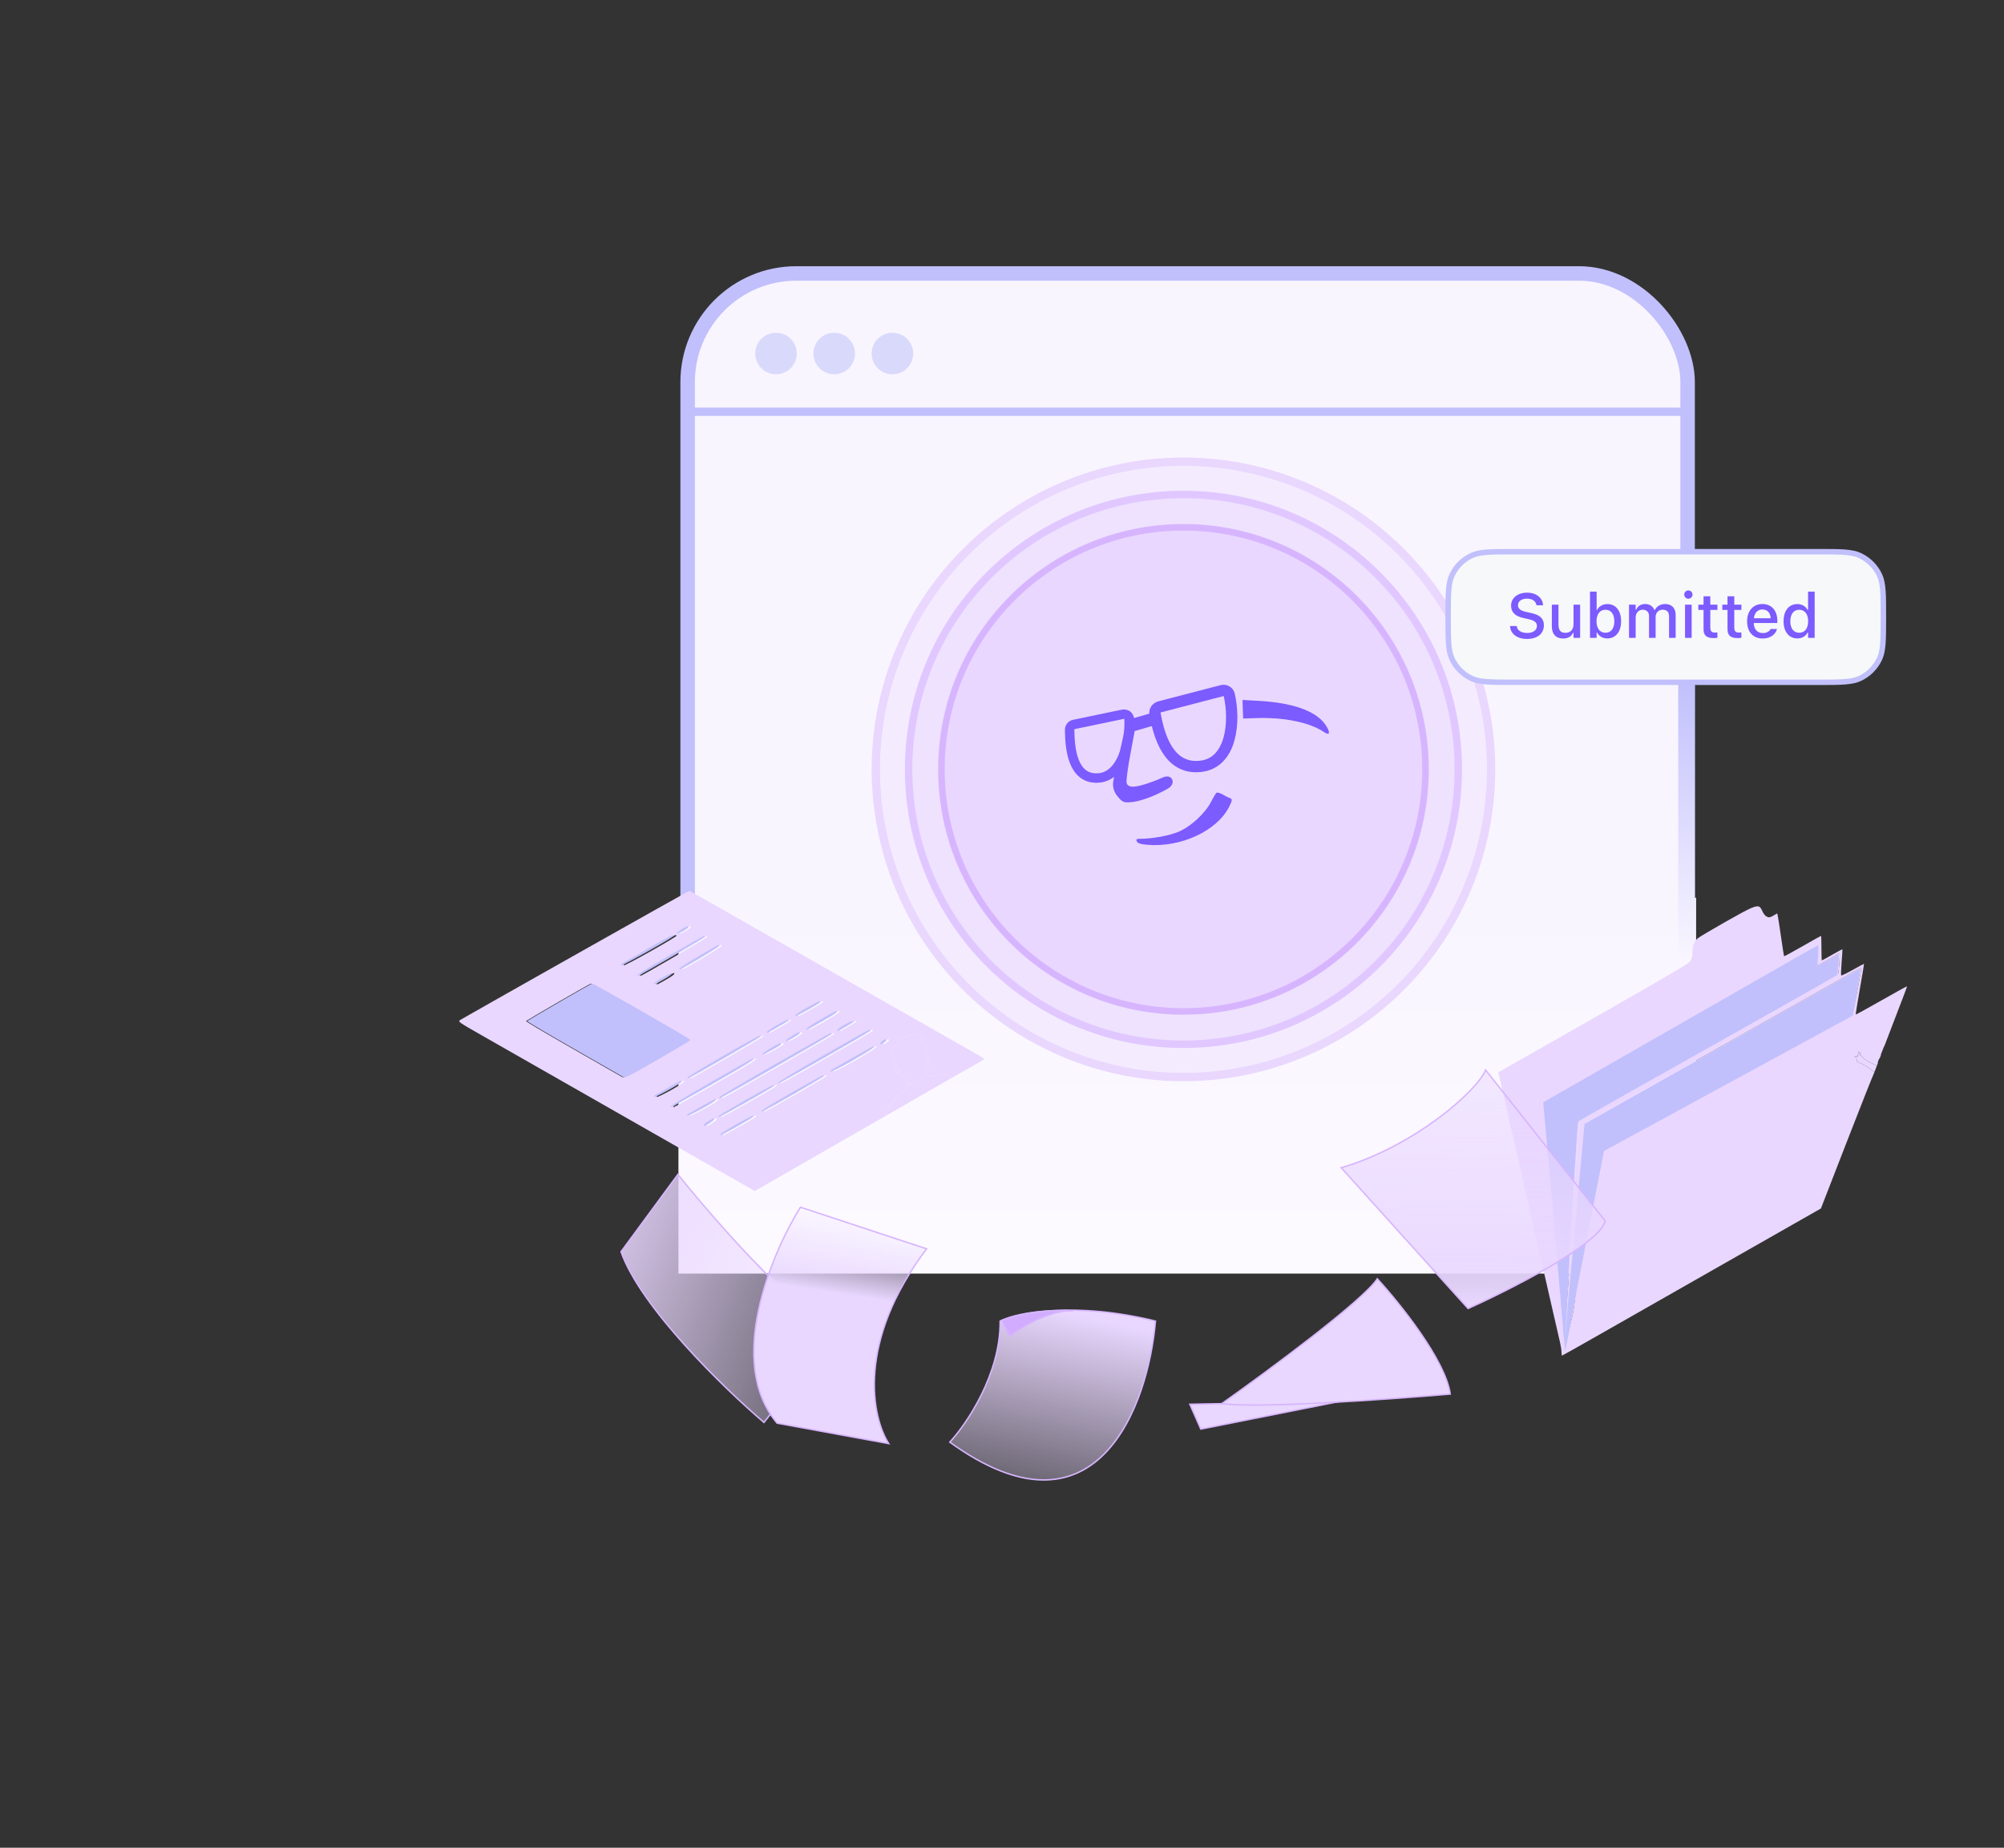 <svg width="384" height="354" viewBox="0 0 384 354" fill="none" xmlns="http://www.w3.org/2000/svg">
<rect x="0" y="0" width="384" height="354" fill="#333333" stroke="none"/>
<rect x="131.762" y="52.389" width="191.613" height="177.728" rx="20.828" fill="#F9F5FF" stroke="#C1C0FC" stroke-width="2.777"/>
<rect width="195" height="72" transform="translate(130 172)" fill="url(#paint0_linear_4949_20496)"/>
<line x1="131.965" y1="78.884" x2="323.168" y2="78.884" stroke="#C1C0FC" stroke-width="1.593"/>
<circle cx="148.696" cy="67.731" r="3.983" fill="#D9D9FB"/>
<circle cx="159.851" cy="67.731" r="3.983" fill="#D9D9FB"/>
<circle cx="171.003" cy="67.731" r="3.983" fill="#D9D9FB"/>
<circle cx="226.771" cy="147.398" r="58.954" fill="#F4EBFF" stroke="#E9D7FE" stroke-width="1.593"/>
<circle cx="226.77" cy="147.398" r="52.666" fill="#EEE2FE" stroke="#E1C7FF" stroke-width="1.423"/>
<circle cx="226.77" cy="147.399" r="46.377" fill="#E9D7FF" stroke="#D7B5FE" stroke-width="1.253"/>
<path fill-rule="evenodd" clip-rule="evenodd" d="M217.26 140.939C217.579 139.24 217.777 137.319 216.446 136.215C216.372 136.208 216.333 136.18 216.338 136.129L214.296 145.303C214.305 145.335 214.295 145.378 214.267 145.433C214.141 145.677 213.811 147.077 213.533 148.544L213.335 149.594C213.141 150.62 213.411 151.679 214.072 152.487C214.998 153.618 215.255 153.756 216.357 153.714C218.139 153.645 220.9 152.692 223.456 151.265C223.61 151.18 223.755 151.097 223.892 151.016C224.701 150.538 225.04 149.549 224.304 148.966C223.852 148.608 223.14 148.774 222.622 149.026C222.157 149.252 221.552 149.497 220.79 149.775C217.642 150.926 216.273 151.011 215.896 150.08C215.746 149.71 216.046 147.413 216.698 143.937L217.26 140.939Z" fill="#7C5BFF"/>
<path fill-rule="evenodd" clip-rule="evenodd" d="M233.084 151.896C232.938 152.022 232.471 152.804 232.046 153.633C230.903 155.859 228.152 158.382 225.783 159.374C223.995 160.124 220.689 160.711 218.312 160.701C217.785 160.699 217.656 160.834 217.834 161.198C218.012 161.562 218.557 161.738 219.843 161.848C226.293 162.397 233.203 159.184 235.536 154.55C236.115 153.398 236.157 153.081 235.748 152.941C235.467 152.845 234.813 152.519 234.293 152.216C233.774 151.913 233.23 151.769 233.084 151.896Z" fill="#7C5BFF"/>
<path d="M238.208 137.658L238.147 135.88L238.086 134.101L241.067 134.264C247.637 134.621 252.065 136.17 253.906 138.755C254.965 140.241 254.873 141.043 253.732 140.271C250.967 138.397 246.084 137.389 240.673 137.574L238.208 137.658Z" fill="#7C5BFF"/>
<path d="M234.141 132.316L222.199 135.424C221.601 135.58 221.215 136.162 221.323 136.771C222.053 140.885 223.877 147.457 229.986 146.827C236.164 146.191 236.667 137.959 235.542 133.124C235.398 132.502 234.759 132.155 234.141 132.316Z" stroke="#7C5BFF" stroke-width="2.168"/>
<path d="M215.137 136.846L205.798 138.789C205.311 138.89 204.959 139.314 204.962 139.811C204.986 143.391 205.512 149.251 210.318 149.06C215.075 148.871 216.542 141.991 216.348 137.744C216.32 137.131 215.738 136.721 215.137 136.846Z" stroke="#7C5BFF" stroke-width="1.807"/>
<rect x="216.331" y="137.848" width="4.818" height="2.422" transform="rotate(-16.138 216.331 137.848)" fill="#7C5BFF"/>
<path d="M277.484 118.206C277.484 116.01 277.485 114.392 277.583 113.111C277.681 111.835 277.873 110.936 278.235 110.171C279.008 108.536 280.325 107.219 281.96 106.446C282.725 106.084 283.624 105.891 284.9 105.794C286.181 105.695 287.799 105.695 289.995 105.695H348.379C350.575 105.695 352.193 105.695 353.474 105.794C354.75 105.891 355.649 106.084 356.414 106.446C358.049 107.219 359.365 108.536 360.139 110.171C360.501 110.936 360.693 111.835 360.791 113.111C360.889 114.392 360.89 116.01 360.89 118.206C360.89 120.402 360.889 122.02 360.791 123.301C360.693 124.577 360.501 125.476 360.139 126.241C359.365 127.876 358.049 129.193 356.414 129.966C355.649 130.328 354.75 130.52 353.474 130.618C352.193 130.716 350.575 130.717 348.379 130.717H289.995C287.799 130.717 286.181 130.716 284.9 130.618C283.624 130.52 282.725 130.328 281.96 129.966C280.325 129.193 279.008 127.876 278.235 126.241C277.873 125.476 277.681 124.577 277.583 123.301C277.485 122.02 277.484 120.402 277.484 118.206Z" fill="#F6F8FA"/>
<path d="M277.484 118.206C277.484 116.01 277.485 114.392 277.583 113.111C277.681 111.835 277.873 110.936 278.235 110.171C279.008 108.536 280.325 107.219 281.96 106.446C282.725 106.084 283.624 105.891 284.9 105.794C286.181 105.695 287.799 105.695 289.995 105.695H348.379C350.575 105.695 352.193 105.695 353.474 105.794C354.75 105.891 355.649 106.084 356.414 106.446C358.049 107.219 359.365 108.536 360.139 110.171C360.501 110.936 360.693 111.835 360.791 113.111C360.889 114.392 360.89 116.01 360.89 118.206C360.89 120.402 360.889 122.02 360.791 123.301C360.693 124.577 360.501 125.476 360.139 126.241C359.365 127.876 358.049 129.193 356.414 129.966C355.649 130.328 354.75 130.52 353.474 130.618C352.193 130.716 350.575 130.717 348.379 130.717H289.995C287.799 130.717 286.181 130.716 284.9 130.618C283.624 130.52 282.725 130.328 281.96 129.966C280.325 129.193 279.008 127.876 278.235 126.241C277.873 125.476 277.681 124.577 277.583 123.301C277.485 122.02 277.484 120.402 277.484 118.206Z" stroke="#C1C0FC" stroke-width="1.043"/>
<path d="M292.607 122.411C290.697 122.411 289.472 121.444 289.355 120.021L289.349 119.944H290.638L290.644 120.009C290.714 120.776 291.529 121.269 292.66 121.269C293.738 121.269 294.505 120.729 294.505 119.944V119.938C294.505 119.288 294.048 118.866 292.929 118.626L292.003 118.427C290.287 118.063 289.548 117.267 289.548 116.019V116.013C289.554 114.554 290.82 113.546 292.613 113.546C294.406 113.546 295.578 114.56 295.671 115.872L295.677 115.954H294.406L294.394 115.878C294.283 115.187 293.621 114.683 292.595 114.688C291.605 114.688 290.873 115.151 290.873 115.948V115.954C290.873 116.581 291.318 116.991 292.414 117.226L293.333 117.431C295.109 117.812 295.835 118.526 295.835 119.78V119.786C295.835 121.403 294.576 122.411 292.607 122.411ZM299.539 122.329C298.103 122.329 297.359 121.468 297.359 119.962V115.843H298.63V119.663C298.63 120.718 299.017 121.239 299.949 121.239C300.968 121.239 301.513 120.601 301.513 119.575V115.843H302.779V122.206H301.513V121.245H301.414C301.109 121.931 300.464 122.329 299.539 122.329ZM307.994 122.312C307.103 122.312 306.406 121.901 306.037 121.204H305.943V122.206H304.671V113.347H305.943V116.851H306.037C306.376 116.165 307.121 115.731 307.994 115.731C309.611 115.731 310.63 117.003 310.63 119.019V119.03C310.63 121.028 309.599 122.312 307.994 122.312ZM307.636 121.228C308.697 121.228 309.335 120.396 309.335 119.03V119.019C309.335 117.653 308.697 116.821 307.636 116.821C306.576 116.821 305.919 117.659 305.919 119.019V119.03C305.919 120.39 306.576 121.228 307.636 121.228ZM312.148 122.206V115.843H313.419V116.821H313.513C313.794 116.124 314.416 115.72 315.248 115.72C316.115 115.72 316.73 116.171 317.011 116.856H317.111C317.433 116.171 318.166 115.72 319.05 115.72C320.333 115.72 321.083 116.493 321.083 117.817V122.206H319.818V118.122C319.818 117.243 319.419 116.81 318.587 116.81C317.779 116.81 317.246 117.413 317.246 118.181V122.206H315.98V117.993C315.98 117.267 315.505 116.81 314.755 116.81C313.988 116.81 313.419 117.466 313.419 118.298V122.206H312.148ZM323.521 114.706C323.082 114.706 322.724 114.349 322.724 113.915C322.724 113.476 323.082 113.118 323.521 113.118C323.955 113.118 324.318 113.476 324.318 113.915C324.318 114.349 323.955 114.706 323.521 114.706ZM322.882 122.206V115.843H324.148V122.206H322.882ZM328.402 122.247C327.001 122.247 326.427 121.755 326.427 120.53V116.845H325.431V115.843H326.427V114.237H327.722V115.843H329.087V116.845H327.722V120.226C327.722 120.911 327.98 121.192 328.607 121.192C328.8 121.192 328.912 121.187 329.087 121.169V122.183C328.882 122.218 328.648 122.247 328.402 122.247ZM332.996 122.247C331.595 122.247 331.021 121.755 331.021 120.53V116.845H330.025V115.843H331.021V114.237H332.316V115.843H333.681V116.845H332.316V120.226C332.316 120.911 332.574 121.192 333.201 121.192C333.394 121.192 333.505 121.187 333.681 121.169V122.183C333.476 122.218 333.242 122.247 332.996 122.247ZM337.765 122.329C335.902 122.329 334.777 121.058 334.777 119.042V119.036C334.777 117.05 335.925 115.72 337.701 115.72C339.476 115.72 340.566 117.003 340.566 118.913V119.358H336.054C336.078 120.577 336.746 121.286 337.794 121.286C338.609 121.286 339.095 120.882 339.248 120.554L339.271 120.507L340.496 120.501L340.484 120.554C340.273 121.392 339.394 122.329 337.765 122.329ZM337.707 116.763C336.839 116.763 336.183 117.354 336.072 118.45H339.306C339.207 117.313 338.568 116.763 337.707 116.763ZM344.398 122.312C342.798 122.312 341.761 121.028 341.761 119.03V119.019C341.761 117.003 342.781 115.731 344.398 115.731C345.271 115.731 346.015 116.165 346.355 116.851H346.455V113.347H347.72V122.206H346.455V121.204H346.355C345.986 121.901 345.289 122.312 344.398 122.312ZM344.761 121.228C345.822 121.228 346.472 120.39 346.472 119.03V119.019C346.472 117.659 345.816 116.821 344.761 116.821C343.695 116.821 343.056 117.653 343.056 119.019V119.03C343.056 120.396 343.695 121.228 344.761 121.228Z" fill="#7C5BFF"/>
<rect x="321.576" y="130.668" width="3.187" height="54.174" fill="url(#paint1_linear_4949_20496)"/>
<path fill-rule="evenodd" clip-rule="evenodd" d="M136.338 173.049C138.644 174.368 150.714 181.235 163.161 188.309C189.686 203.385 188.699 202.819 188.61 202.905C188.447 203.065 184.56 205.289 182.87 206.211C182.424 206.454 182.132 206.607 182.101 206.607C182.004 206.607 181.871 206.469 181.807 206.301C181.609 205.785 180.259 205.671 178.881 206.055C178.189 206.247 177.534 206.349 177.424 206.282C177.092 206.076 177.202 205.329 177.649 204.761C178.195 204.067 178.208 202.889 177.674 202.555C177.309 202.327 177.302 202.247 177.578 201.586C177.968 200.653 177.779 200.05 177.096 200.05C176.614 200.05 176.583 199.992 176.708 199.328C176.862 198.506 176.457 198.147 175.375 198.147C173.568 198.147 171.68 199.283 172.018 200.165C172.09 200.351 172.055 200.44 171.94 200.369C171.609 200.164 170.881 200.665 170.881 201.098C170.881 201.317 171.069 201.936 171.3 202.473C171.673 203.344 171.682 203.465 171.385 203.579C170.649 203.861 171.701 205.972 172.577 205.972C173.036 205.972 173.565 206.567 173.862 207.419C174.096 208.09 174.078 208.117 172.303 209.845C170.899 211.211 170.422 211.832 170.119 212.686L169.731 213.778L157.174 220.98L144.618 228.182L120.578 214.47C107.356 206.928 94.551 199.627 92.122 198.245C87.819 195.797 87.719 195.724 88.191 195.406C88.772 195.016 131.994 170.652 132.106 170.652C132.128 170.652 134.033 171.731 136.338 173.049ZM131.013 178.093C130.431 178.459 130.07 178.796 130.21 178.843C130.515 178.946 132.388 177.886 132.388 177.611C132.388 177.3 132.13 177.39 131.013 178.093ZM124.562 181.784C122.061 183.232 119.873 184.501 119.699 184.604C119.526 184.706 119.452 184.859 119.535 184.941C119.699 185.106 129.626 179.531 129.634 179.27C129.644 178.905 128.885 179.281 124.562 181.784ZM128.996 182.919C123.515 186.083 122.192 186.937 122.776 186.937C123.055 186.937 135.56 179.645 135.56 179.483C135.56 179.395 135.485 179.323 135.394 179.323C135.303 179.323 132.424 180.942 128.996 182.919ZM134.348 183.2C131.061 185.14 130.319 185.668 130.879 185.668C131.201 185.668 138.187 181.489 138.267 181.248C138.31 181.12 138.266 181.023 138.169 181.032C138.072 181.041 136.353 182.017 134.348 183.2ZM127.465 187.274C126.566 187.795 125.831 188.321 125.831 188.443C125.831 188.71 125.794 188.725 127.574 187.713C128.92 186.949 129.361 186.589 129.178 186.407C129.134 186.363 128.363 186.753 127.465 187.274ZM106.972 191.98C103.637 193.918 100.856 195.556 100.792 195.621C100.727 195.685 104.741 198.058 109.711 200.893C114.68 203.728 118.939 206.171 119.174 206.321C119.559 206.565 120.235 206.229 125.836 203.002C129.265 201.026 132.093 199.34 132.121 199.254C132.179 199.076 113.56 188.408 113.243 188.437C113.129 188.448 110.307 190.042 106.972 191.98ZM155.23 192.992C153.086 194.241 152.76 194.478 152.94 194.659C153.068 194.787 157.482 192.304 157.672 191.998C157.946 191.554 157.126 191.888 155.23 192.992ZM157.779 195.281C156.331 196.123 155.105 196.934 155.056 197.083C154.937 197.44 154.929 197.444 158.152 195.609C160.721 194.146 161.361 193.67 160.676 193.728C160.531 193.74 159.227 194.439 157.779 195.281ZM149.319 196.423C148.336 196.985 147.492 197.565 147.444 197.711C147.373 197.923 147.456 197.924 147.856 197.714C149.066 197.079 151.634 195.564 151.634 195.485C151.634 195.218 150.911 195.511 149.319 196.423ZM162.262 196.365C161.139 197.001 160.605 197.512 161.062 197.512C161.248 197.512 164.113 195.815 164.113 195.705C164.113 195.452 163.467 195.682 162.262 196.365ZM158.204 202.249C153.5 204.953 149.608 207.291 149.557 207.446C149.449 207.768 149.767 207.595 159.849 201.848C163.931 199.522 167.274 197.547 167.278 197.459C167.282 197.372 167.166 197.308 167.021 197.318C166.876 197.327 162.908 199.546 158.204 202.249ZM152.216 198.487C151.547 198.9 151 199.335 151 199.452C151 199.716 153.599 198.279 153.707 197.956C153.834 197.575 153.498 197.694 152.216 198.487ZM148.892 203.964C143.137 207.256 138.39 210.067 138.343 210.209C138.296 210.351 138.354 210.431 138.473 210.387C139.112 210.153 159.879 198.227 159.881 198.094C159.882 198.007 159.764 197.945 159.618 197.956C159.473 197.968 154.646 200.671 148.892 203.964ZM138.997 202.335C135.246 204.506 132.176 206.366 132.176 206.468C132.176 206.569 132.343 206.588 132.546 206.51C133.173 206.271 145.798 198.966 146.128 198.653C147.023 197.802 145.243 198.721 138.997 202.335ZM169.665 199.359C169.203 199.669 169.025 200.055 169.347 200.046C169.435 200.043 169.733 199.866 170.011 199.653C170.631 199.176 170.325 198.916 169.665 199.359ZM148.193 200.796C146.186 201.971 146.003 202.511 147.986 201.408C149.954 200.313 150.154 200.183 150.154 199.999C150.154 199.705 149.839 199.833 148.193 200.796ZM163.796 202.7C161.702 203.912 159.903 204.935 159.798 204.973C159.694 205.011 159.646 205.15 159.692 205.281C159.742 205.421 161.454 204.56 163.791 203.222C167.301 201.211 168.421 200.443 167.779 200.485C167.682 200.491 165.889 201.488 163.796 202.7ZM136.829 207.257C130.038 211.154 128.525 212.106 129.119 212.106C129.202 212.106 132.779 210.1 137.068 207.649C143.798 203.802 145.465 202.748 144.708 202.814C144.62 202.821 141.075 204.821 136.829 207.257ZM177.646 203.487C177.644 203.749 177.55 204.106 177.437 204.28C177.285 204.516 177.232 204.394 177.229 203.805C177.227 203.368 177.321 203.011 177.437 203.011C177.554 203.011 177.647 203.225 177.646 203.487ZM172.25 204.693C172.647 205.46 172.652 205.566 172.284 205.425C172.04 205.332 171.515 204.472 171.515 204.165C171.515 203.835 171.979 204.168 172.25 204.693ZM152.48 209.167C147.117 212.223 145.758 213.089 146.596 212.918C147.109 212.814 158.402 206.323 158.402 206.132C158.402 206.045 158.331 205.973 158.244 205.973C158.156 205.973 155.563 207.41 152.48 209.167ZM176.909 206.607C176.837 206.723 176.683 206.818 176.566 206.818C176.45 206.818 176.414 206.723 176.486 206.607C176.557 206.491 176.711 206.395 176.828 206.395C176.944 206.395 176.98 206.491 176.909 206.607ZM128.475 208.411C127.195 209.158 126.063 209.801 125.958 209.838C125.853 209.876 125.806 210.009 125.852 210.135C125.943 210.381 130.962 207.606 131.083 207.244C131.21 206.863 130.84 207.028 128.475 208.411ZM174.864 207.427C175.094 207.572 175.088 207.628 174.832 207.726C174.505 207.852 174.265 207.721 174.265 207.418C174.265 207.194 174.503 207.197 174.864 207.427ZM143.414 210.72C138.501 213.535 137.759 214.009 138.275 214.009C138.547 214.009 148.413 208.432 148.767 208.078C149.449 207.396 147.768 208.225 143.414 210.72ZM135.028 211.903C133.634 212.707 132.408 213.395 132.303 213.433C132.198 213.471 132.151 213.604 132.197 213.729C132.277 213.942 136.95 211.435 137.502 210.884C138.151 210.234 137.35 210.564 135.028 211.903ZM141.828 215.262C138.905 216.923 138.354 217.297 138.548 217.49C138.652 217.595 144.37 214.379 144.743 214.005C145.366 213.383 144.415 213.793 141.828 215.262ZM136.248 214.787C135.473 215.238 135.078 215.701 135.47 215.701C135.811 215.701 137.447 214.577 137.346 214.412C137.281 214.307 137.209 214.23 137.187 214.242C137.165 214.254 136.742 214.499 136.248 214.787Z" fill="#E9D7FF"/>
<path fill-rule="evenodd" clip-rule="evenodd" d="M182.87 206.211C182.424 206.454 182.132 206.607 182.101 206.607C182.004 206.607 181.871 206.469 181.807 206.301C181.609 205.785 180.259 205.671 178.881 206.055C178.189 206.247 177.534 206.349 177.424 206.282C177.092 206.076 177.202 205.329 177.649 204.761C178.195 204.067 178.208 202.889 177.674 202.555C177.309 202.327 177.302 202.247 177.578 201.586C177.968 200.653 177.779 200.05 177.096 200.05C176.614 200.05 176.583 199.992 176.708 199.328C176.862 198.506 176.457 198.147 175.375 198.147C173.568 198.147 171.68 199.283 172.018 200.165C172.09 200.351 172.055 200.44 171.94 200.369C171.609 200.164 170.881 200.665 170.881 201.098C170.881 201.317 171.069 201.936 171.3 202.473C171.673 203.344 171.682 203.465 171.385 203.579C170.649 203.861 171.701 205.972 172.577 205.972C173.036 205.972 173.565 206.567 173.862 207.419C174.096 208.09 174.078 208.117 172.303 209.845C170.899 211.211 170.422 211.832 170.119 212.686L169.731 213.778L182.87 206.211ZM177.437 204.28C177.55 204.106 177.644 203.749 177.646 203.487C177.647 203.225 177.554 203.011 177.437 203.011C177.321 203.011 177.227 203.368 177.229 203.805C177.232 204.394 177.285 204.516 177.437 204.28ZM172.284 205.425C172.652 205.566 172.647 205.46 172.25 204.693C171.979 204.168 171.515 203.835 171.515 204.165C171.515 204.472 172.04 205.332 172.284 205.425ZM176.566 206.818C176.683 206.818 176.837 206.723 176.909 206.607C176.98 206.491 176.944 206.395 176.828 206.395C176.711 206.395 176.557 206.491 176.486 206.607C176.414 206.723 176.45 206.818 176.566 206.818ZM174.832 207.726C175.088 207.628 175.094 207.572 174.864 207.427C174.503 207.197 174.265 207.194 174.265 207.418C174.265 207.721 174.505 207.852 174.832 207.726Z" fill="#E9D7FF"/>
<path fill-rule="evenodd" clip-rule="evenodd" d="M107.181 191.98C103.846 193.918 101.065 195.556 101.001 195.621C100.936 195.685 104.95 198.058 109.919 200.893C114.889 203.728 119.147 206.171 119.383 206.321C119.768 206.565 120.444 206.229 126.045 203.002C129.474 201.027 132.302 199.34 132.33 199.255C132.388 199.077 113.769 188.408 113.452 188.438C113.338 188.448 110.516 190.042 107.181 191.98Z" fill="#C1C0FC"/>
<path d="M124.061 181.784C121.56 183.232 119.372 184.501 119.199 184.604C119.025 184.707 118.951 184.859 119.034 184.942C119.198 185.106 129.125 179.531 129.133 179.271C129.143 178.905 128.384 179.282 124.061 181.784Z" fill="#C1C0FC"/>
<path d="M130.512 178.093C129.93 178.459 129.569 178.797 129.709 178.844C130.014 178.946 131.887 177.886 131.887 177.612C131.887 177.3 131.629 177.391 130.512 178.093Z" fill="#C1C0FC"/>
<path d="M128.495 182.92C123.014 186.083 121.691 186.938 122.275 186.938C122.554 186.938 135.059 179.646 135.059 179.483C135.059 179.396 134.984 179.324 134.893 179.324C134.802 179.324 131.923 180.942 128.495 182.92Z" fill="#C1C0FC"/>
<path d="M133.847 183.2C130.561 185.14 129.818 185.669 130.378 185.669C130.7 185.669 137.686 181.489 137.767 181.248C137.809 181.12 137.765 181.023 137.668 181.032C137.571 181.041 135.852 182.017 133.847 183.2Z" fill="#C1C0FC"/>
<path d="M126.964 187.274C126.066 187.795 125.33 188.321 125.33 188.443C125.33 188.71 125.293 188.726 127.073 187.714C128.419 186.949 128.86 186.59 128.677 186.407C128.633 186.363 127.862 186.753 126.964 187.274Z" fill="#C1C0FC"/>
<path d="M127.974 208.411C126.695 209.158 125.562 209.801 125.457 209.838C125.353 209.876 125.305 210.01 125.352 210.136C125.442 210.381 130.461 207.606 130.582 207.244C130.709 206.863 130.34 207.028 127.974 208.411Z" fill="#C1C0FC"/>
<path d="M138.496 202.336C134.745 204.507 131.675 206.366 131.675 206.468C131.675 206.569 131.842 206.589 132.045 206.511C132.672 206.271 145.297 198.967 145.627 198.653C146.522 197.802 144.742 198.721 138.496 202.336Z" fill="#C1C0FC"/>
<path d="M136.328 207.258C129.537 211.155 128.024 212.106 128.618 212.106C128.701 212.106 132.278 210.101 136.567 207.649C143.297 203.802 144.964 202.748 144.207 202.814C144.119 202.822 140.574 204.821 136.328 207.258Z" fill="#C1C0FC"/>
<path d="M134.527 211.903C133.133 212.707 131.907 213.395 131.802 213.433C131.698 213.471 131.65 213.604 131.697 213.729C131.776 213.942 136.449 211.436 137.001 210.884C137.65 210.234 136.849 210.564 134.527 211.903Z" fill="#C1C0FC"/>
<path d="M135.747 214.787C134.972 215.238 134.578 215.702 134.969 215.702C135.31 215.702 136.946 214.577 136.845 214.413C136.78 214.307 136.708 214.231 136.686 214.242C136.664 214.254 136.241 214.499 135.747 214.787Z" fill="#C1C0FC"/>
<path d="M141.327 215.263C138.404 216.923 137.853 217.297 138.047 217.491C138.151 217.595 143.869 214.379 144.242 214.006C144.865 213.383 143.914 213.793 141.327 215.263Z" fill="#C1C0FC"/>
<path d="M142.913 210.72C138 213.535 137.258 214.01 137.774 214.01C138.046 214.01 147.912 208.433 148.266 208.079C148.949 207.396 147.267 208.226 142.913 210.72Z" fill="#C1C0FC"/>
<path d="M148.391 203.964C142.636 207.257 137.889 210.067 137.842 210.209C137.795 210.351 137.853 210.431 137.972 210.388C138.612 210.153 159.378 198.228 159.38 198.094C159.381 198.007 159.263 197.945 159.118 197.956C158.972 197.968 154.145 200.671 148.391 203.964Z" fill="#C1C0FC"/>
<path d="M147.692 200.796C145.685 201.971 145.502 202.511 147.485 201.408C149.453 200.313 149.653 200.183 149.653 200C149.653 199.705 149.338 199.833 147.692 200.796Z" fill="#C1C0FC"/>
<path d="M151.715 198.487C151.046 198.901 150.499 199.335 150.499 199.453C150.499 199.716 153.098 198.28 153.206 197.957C153.333 197.575 152.997 197.695 151.715 198.487Z" fill="#C1C0FC"/>
<path d="M148.818 196.423C147.835 196.985 146.992 197.565 146.943 197.711C146.872 197.924 146.955 197.924 147.355 197.714C148.566 197.079 151.133 195.564 151.133 195.485C151.133 195.218 150.41 195.511 148.818 196.423Z" fill="#C1C0FC"/>
<path d="M154.729 192.992C152.585 194.241 152.259 194.478 152.439 194.659C152.567 194.787 156.981 192.305 157.171 191.998C157.445 191.554 156.625 191.888 154.729 192.992Z" fill="#C1C0FC"/>
<path d="M157.278 195.281C155.83 196.123 154.605 196.934 154.555 197.083C154.436 197.44 154.429 197.444 157.651 195.609C160.22 194.147 160.86 193.67 160.175 193.728C160.03 193.74 158.726 194.439 157.278 195.281Z" fill="#C1C0FC"/>
<path d="M161.761 196.365C160.638 197.001 160.104 197.513 160.561 197.513C160.747 197.513 163.612 195.816 163.612 195.706C163.612 195.452 162.966 195.682 161.761 196.365Z" fill="#C1C0FC"/>
<path d="M157.703 202.25C152.999 204.953 149.107 207.292 149.056 207.447C148.949 207.768 149.266 207.596 159.348 201.848C163.43 199.522 166.773 197.547 166.777 197.46C166.781 197.372 166.666 197.309 166.52 197.318C166.375 197.327 162.407 199.546 157.703 202.25Z" fill="#C1C0FC"/>
<path d="M163.295 202.7C161.201 203.912 159.402 204.935 159.297 204.973C159.193 205.011 159.145 205.15 159.192 205.282C159.241 205.421 160.953 204.561 163.29 203.222C166.8 201.212 167.92 200.443 167.278 200.485C167.181 200.491 165.388 201.488 163.295 202.7Z" fill="#C1C0FC"/>
<path d="M151.979 209.167C146.616 212.224 145.257 213.09 146.095 212.919C146.609 212.814 157.901 206.323 157.901 206.133C157.901 206.045 157.83 205.973 157.743 205.973C157.655 205.973 155.062 207.411 151.979 209.167Z" fill="#C1C0FC"/>
<path d="M169.164 199.36C168.702 199.67 168.524 200.056 168.847 200.046C168.934 200.043 169.232 199.867 169.51 199.653C170.13 199.176 169.824 198.917 169.164 199.36Z" fill="#C1C0FC"/>
<path fill-rule="evenodd" clip-rule="evenodd" d="M342.51 188.284C337.083 191.392 326.111 197.671 318.129 202.237C310.146 206.803 302.756 211.033 301.706 211.638L299.796 212.737L299.82 233.036C299.833 244.2 299.875 253.158 299.913 252.943C300.108 251.819 300.844 241.633 301.457 231.565C302.375 216.484 302.5 214.755 302.679 214.576C302.821 214.434 309.706 210.547 339.702 193.671C346.498 189.848 352.116 186.661 352.187 186.588C352.348 186.424 352.635 182.632 352.487 182.632C352.428 182.632 347.938 185.176 342.51 188.284ZM342.056 193.571C326.121 202.542 306.272 213.719 304.89 214.499L303.811 215.107L303.579 217.649C303.451 219.046 303.122 222.617 302.847 225.583C301.907 235.747 301.169 243.729 300.58 250.085C300.256 253.582 300.023 256.476 300.061 256.514C300.185 256.638 301.338 252.201 301.55 250.785C301.663 250.03 302.594 242.356 303.618 233.731C304.643 225.106 305.547 217.986 305.627 217.908C305.707 217.831 307.097 217.024 308.715 216.115C310.333 215.207 316.643 211.656 322.737 208.224C328.832 204.792 338.265 199.481 343.701 196.421C349.136 193.361 353.606 190.883 353.635 190.913C353.663 190.943 353.567 191.629 353.422 192.438C353.044 194.541 353.018 194.484 354.068 193.885C354.581 193.593 355.072 193.293 355.159 193.217C355.277 193.117 356.667 185.923 356.667 185.416C356.667 185.375 356.16 185.627 355.539 185.977C354.919 186.328 348.851 189.745 342.056 193.571ZM356.079 201.635C356.079 201.732 356.223 201.866 356.4 201.934C356.67 202.037 356.682 202.008 356.474 201.759C356.192 201.419 356.079 201.383 356.079 201.635Z" fill="#E9D7FF"/>
<path fill-rule="evenodd" clip-rule="evenodd" d="M337.194 173.767C337.325 173.851 337.57 174.249 337.739 174.654C337.911 175.066 338.268 175.49 338.552 175.62C338.98 175.815 339.173 175.784 339.802 175.422L340.545 174.995L340.65 175.43C340.708 175.67 340.989 177.499 341.275 179.494C341.561 181.49 341.827 183.154 341.865 183.193C341.904 183.232 343.495 182.372 345.4 181.281C347.306 180.19 348.899 179.298 348.941 179.298C348.984 179.298 349.018 180.357 349.018 181.652C349.018 182.946 349.055 184.005 349.101 184.005C349.146 184.005 350.036 183.513 351.079 182.911C352.121 182.309 352.999 181.845 353.029 181.881C353.06 181.917 352.995 183.029 352.886 184.353C352.777 185.677 352.741 186.813 352.806 186.877C352.87 186.942 353.873 186.459 355.034 185.805C356.196 185.15 357.162 184.632 357.183 184.653C357.203 184.674 356.839 186.854 356.373 189.497C355.907 192.139 355.555 194.331 355.59 194.368C355.626 194.404 357.838 193.19 360.506 191.669C363.175 190.148 365.385 188.931 365.418 188.964C365.45 188.997 364.589 191.298 363.504 194.078C363.221 194.803 362.955 195.497 362.718 196.129L361.091 200.377C361.022 200.435 360.918 200.71 360.715 201.229L360.385 202.077L360.447 202.058L360.193 202.722C360.117 202.802 360.058 202.885 360.02 202.967C359.876 203.284 359.807 203.509 359.825 203.683L359.632 204.186C358.078 203.449 357.085 202.875 356.984 202.65C356.832 202.309 356.565 202.15 356.018 202.071C355.931 202.059 355.92 202.146 355.993 202.266C356.085 202.413 355.979 202.441 355.662 202.351C355.313 202.252 355.269 202.269 355.485 202.418C355.644 202.527 355.776 202.815 355.779 203.058C355.783 203.406 355.957 203.551 356.596 203.736C357.032 203.863 357.946 204.457 359.166 205.403L359.02 205.783C358.966 205.782 356.671 211.573 353.92 218.653L348.918 231.525L345.585 233.423C343.752 234.467 335.765 239.012 327.837 243.523C319.908 248.035 310.272 253.522 306.423 255.717C302.574 257.913 299.375 259.709 299.314 259.709C299.253 259.709 299.203 259.396 299.203 259.014C299.203 258.631 299.071 257.771 298.91 257.102C298.583 255.74 297.647 251.643 289.986 218.033C289.568 216.199 288.75 212.616 288.168 210.071L287.109 205.442L292.028 202.645C321.268 186.016 323.554 184.686 323.927 184.082C324.174 183.683 324.306 183.115 324.306 182.456C324.306 181.277 324.653 180.349 325.311 179.769C325.567 179.542 328.062 178.063 330.854 176.483C335.668 173.759 336.572 173.372 337.194 173.767ZM318.129 202.237C326.111 197.671 337.083 191.392 342.51 188.284C347.938 185.176 352.428 182.632 352.487 182.632C352.635 182.632 352.348 186.424 352.187 186.588C352.116 186.661 346.498 189.848 339.702 193.671C309.706 210.547 302.821 214.434 302.679 214.576C302.5 214.755 302.375 216.484 301.457 231.565C300.844 241.633 300.108 251.819 299.913 252.943C299.875 253.158 299.833 244.2 299.82 233.036L299.796 212.737L301.706 211.638C302.756 211.033 310.146 206.803 318.129 202.237ZM304.89 214.499C306.272 213.719 326.121 202.542 342.056 193.571C348.851 189.745 354.919 186.328 355.539 185.977C356.16 185.627 356.667 185.375 356.667 185.416C356.667 185.923 355.277 193.117 355.159 193.217C355.072 193.293 354.581 193.593 354.068 193.885C353.018 194.484 353.044 194.541 353.422 192.438C353.567 191.629 353.663 190.943 353.635 190.913C353.606 190.883 349.136 193.361 343.701 196.421C338.265 199.481 328.832 204.792 322.737 208.224C316.643 211.656 310.333 215.207 308.715 216.115C307.097 217.024 305.707 217.831 305.627 217.908C305.547 217.986 304.643 225.106 303.618 233.731C302.594 242.356 301.663 250.03 301.55 250.785C301.338 252.201 300.185 256.638 300.061 256.514C300.023 256.476 300.256 253.582 300.58 250.085C301.169 243.729 301.907 235.747 302.847 225.583C303.122 222.617 303.451 219.046 303.579 217.649L303.811 215.107L304.89 214.499ZM356.4 201.934C356.223 201.866 356.079 201.732 356.079 201.635C356.079 201.383 356.192 201.419 356.474 201.759C356.682 202.008 356.67 202.037 356.4 201.934Z" fill="#E9D7FF"/>
<path d="M355.662 202.351C355.979 202.441 356.085 202.413 355.993 202.266C355.92 202.146 355.931 202.059 356.018 202.071C356.565 202.15 356.832 202.309 356.984 202.65C357.085 202.875 358.078 203.449 359.632 204.186L359.166 205.403C357.946 204.457 357.032 203.863 356.596 203.736C355.957 203.551 355.783 203.406 355.779 203.058C355.776 202.815 355.644 202.527 355.485 202.418C355.269 202.269 355.313 202.252 355.662 202.351Z" fill="#E9D7FF"/>
<path d="M352.948 195.7L353.537 190.993L304.996 217.666L299.897 258.656L307.35 220.51L352.948 195.7Z" fill="#C1C0FC"/>
<path d="M314.037 200.694C322.02 196.128 332.992 189.849 338.419 186.741C343.847 183.632 348.337 181.089 348.396 181.089C348.544 181.089 348.304 185.044 348.143 185.207C348.072 185.28 335.807 192.324 335.807 192.324C335.807 192.324 300.039 212.915 299.896 213.057C299.717 213.236 299.896 230.806 299.896 230.806V258.852C299.859 259.068 297.615 232.179 297.615 232.179L295.705 211.194L297.615 210.095C298.665 209.49 306.055 205.26 314.037 200.694Z" fill="#C1C0FC"/>
<path fill-rule="evenodd" clip-rule="evenodd" d="M342.322 188.506C336.894 191.614 325.922 197.893 317.94 202.459C309.958 207.025 302.568 211.255 301.517 211.86L299.607 212.959L299.632 233.258C299.645 244.422 299.873 258.852 299.873 258.852C299.833 257.675 300.655 241.854 301.268 231.787C302.187 216.706 302.311 214.977 302.49 214.798C302.633 214.656 309.517 210.769 339.514 193.893C346.309 190.07 351.928 186.882 351.999 186.81C352.159 186.646 352.447 182.854 352.299 182.854C352.239 182.854 347.75 185.397 342.322 188.506ZM341.867 193.793C325.932 202.764 306.084 213.941 304.702 214.721L303.623 215.329L303.391 217.87C303.263 219.268 302.933 222.839 302.659 225.805C301.719 235.969 300.98 243.951 300.392 250.306C300.068 253.804 299.873 258.852 299.873 258.852C299.997 258.976 301.15 252.423 301.362 251.007C301.475 250.252 302.405 242.577 303.43 233.953C304.455 225.328 305.359 218.208 305.439 218.13C305.519 218.053 306.908 217.246 308.526 216.337C310.144 215.429 316.455 211.878 322.549 208.446C328.644 205.014 338.077 199.703 343.512 196.643C348.948 193.583 353.418 191.105 353.446 191.135C353.475 191.165 353.379 191.851 353.233 192.66C352.855 194.763 352.85 195.798 352.85 195.798C353.363 195.506 354.932 194.617 355.02 194.542C355.137 194.441 356.479 186.144 356.479 185.638C356.479 185.596 355.971 185.849 355.351 186.199C354.73 186.55 348.663 189.967 341.867 193.793Z" fill="#C1C0FC"/>
<path d="M119 239.813C122.801 250.545 138.843 266.084 146.389 272.512L161.062 253.927C155.584 255.045 138.005 235.108 129.9 225L119 239.813Z" fill="url(#paint2_linear_4949_20496)" stroke="#D7B5FE" stroke-width="0.279"/>
<path d="M177.551 239.254C164.024 257.14 167.071 271.58 170.285 276.564L148.904 272.652C139.067 261.025 147.786 240.232 153.376 231.288L177.551 239.254Z" fill="url(#paint3_linear_4949_20496)" stroke="#D7B5FE" stroke-width="0.279"/>
<path d="M284.669 205L307.586 233.926C306.58 238.286 289.653 246.922 281.315 250.695L257 223.725C271.086 219.589 283.132 208.913 284.669 205Z" fill="url(#paint4_linear_4949_20496)" stroke="#D7B5FE" stroke-width="0.279"/>
<path d="M182 276.296C210.172 296.642 220.01 269.309 221.407 253.099C205.868 249.298 195.089 251.515 191.642 253.099C191.754 263.16 185.261 272.756 182 276.296Z" fill="url(#paint5_linear_4949_20496)" stroke="#D7B5FE" stroke-width="0.279"/>
<path d="M193.459 256.033L191.922 252.959C196.393 251.059 202.915 250.956 205.616 251.142C201.145 250.919 195.648 254.31 193.459 256.033Z" fill="#D2ADFF" stroke="#D7B5FE" stroke-width="0.279"/>
<path d="M230.096 273.787L228 269.035L256.787 268.476L230.096 273.787Z" fill="#E9D7FF" stroke="#D7B5FE" stroke-width="0.279"/>
<path d="M263.914 245C261.119 249.248 242.906 262.701 234.149 268.896C240.521 269.902 265.963 268.104 277.888 267.079C276.993 260.595 268.199 249.658 263.914 245Z" fill="#E9D7FF" stroke="#D7B5FE" stroke-width="0.279"/>
<defs>
<linearGradient id="paint0_linear_4949_20496" x1="97.5" y1="0" x2="97.5" y2="72" gradientUnits="userSpaceOnUse">
<stop stop-color="#F9F5FF"/>
<stop offset="1" stop-color="#FCFAFF"/>
</linearGradient>
<linearGradient id="paint1_linear_4949_20496" x1="323.17" y1="130.668" x2="323.17" y2="184.842" gradientUnits="userSpaceOnUse">
<stop stop-color="#C1C0FC"/>
<stop offset="1" stop-color="#FAF7FF"/>
</linearGradient>
<linearGradient id="paint2_linear_4949_20496" x1="107.5" y1="237" x2="183" y2="265" gradientUnits="userSpaceOnUse">
<stop stop-color="#E9D7FF"/>
<stop offset="1" stop-color="#E9D7FF" stop-opacity="0"/>
</linearGradient>
<linearGradient id="paint3_linear_4949_20496" x1="158.5" y1="247.5" x2="161" y2="231.288" gradientUnits="userSpaceOnUse">
<stop stop-color="#E9D7FF"/>
<stop offset="1" stop-color="#E9D7FF" stop-opacity="0"/>
</linearGradient>
<linearGradient id="paint4_linear_4949_20496" x1="282.293" y1="250.695" x2="282" y2="162" gradientUnits="userSpaceOnUse">
<stop stop-color="#E9D7FF"/>
<stop offset="1" stop-color="#E9D7FF" stop-opacity="0"/>
</linearGradient>
<linearGradient id="paint5_linear_4949_20496" x1="201.704" y1="251" x2="192" y2="298.5" gradientUnits="userSpaceOnUse">
<stop stop-color="#E9D7FF"/>
<stop offset="1" stop-color="#E9D7FF" stop-opacity="0"/>
</linearGradient>
</defs>
</svg>
